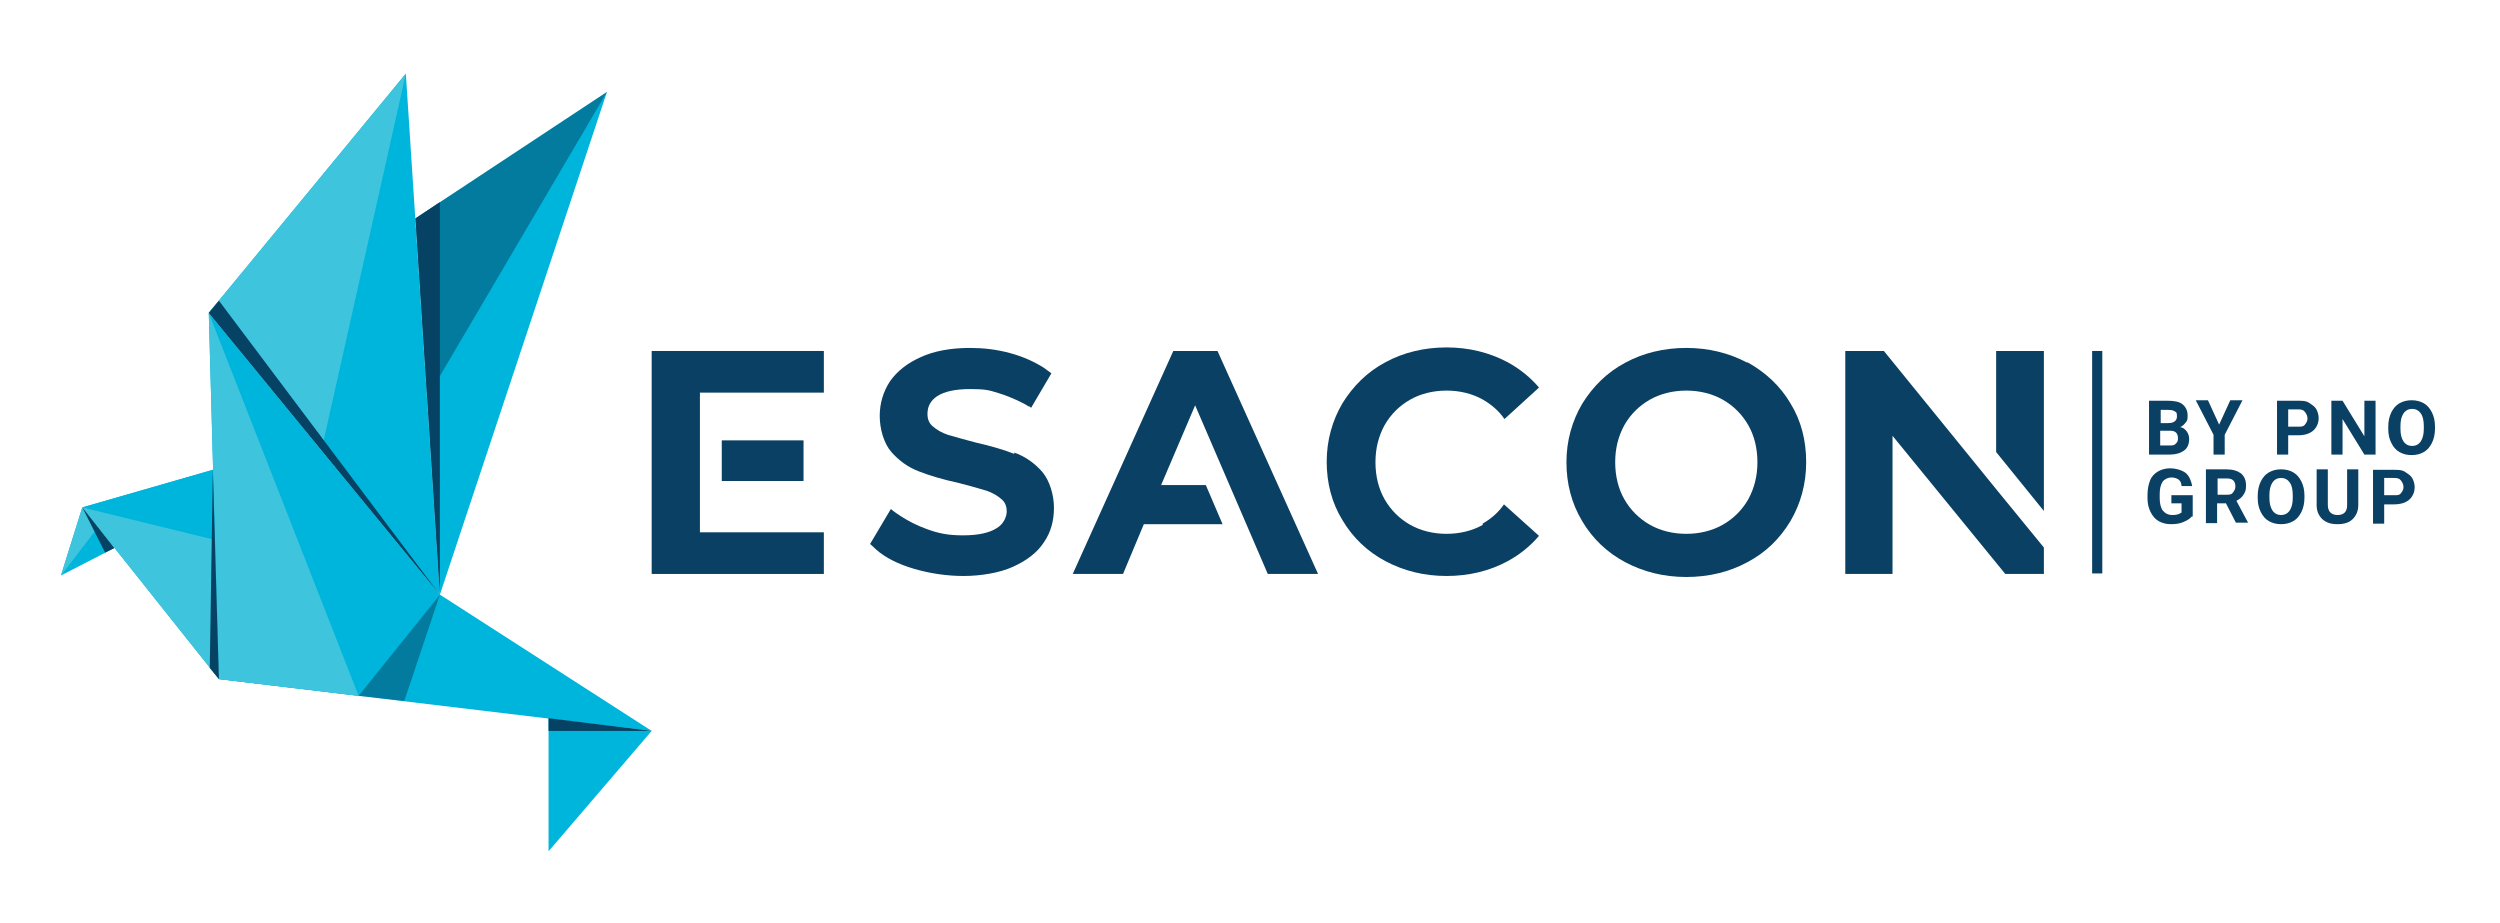 <?xml version="1.0" encoding="UTF-8"?>
<svg xmlns="http://www.w3.org/2000/svg" version="1.1" viewBox="0 0 492.2 181.7">
  <defs>
    <style>
      .cls-1 {
        fill: #3fc4dd;
      }

      .cls-2 {
        fill: #00b5db;
      }

      .cls-3 {
        opacity: .5;
      }

      .cls-3, .cls-4 {
        fill: #054264;
      }

      .cls-3, .cls-5 {
        isolation: isolate;
      }

      .cls-6 {
        fill: #0a4064;
      }
    </style>
  </defs>
  <!-- Generator: Adobe Illustrator 28.6.0, SVG Export Plug-In . SVG Version: 1.2.0 Build 709)  -->
  <g>
    <g id="Layer_1">
      <g id="Layer_1-2" data-name="Layer_1">
        <g>
          <polygon class="cls-6" points="128.3 113 162.2 113 162.2 104.8 137.8 104.8 137.8 77.3 162.2 77.3 162.2 69.1 128.3 69.1 128.3 113"></polygon>
          <rect class="cls-6" x="142.1" y="86.7" width="16.1" height="8"></rect>
          <path class="cls-6" d="M199.8,89.4c-2-.8-4.7-1.6-7.8-2.3-2.2-.6-4.1-1.1-5.4-1.5-1.2-.4-2.2-1-3-1.7-.7-.6-1-1.4-1-2.4,0-1.5.6-2.6,1.9-3.5,1.4-.9,3.5-1.4,6.5-1.4s3.7.2,5.6.8c2.6.8,5,2,5.9,2.6.3,0,.5.3.5.3l4-6.8s-.8-.6-1.5-1.1c-1.9-1.2-4.1-2.2-6.7-2.9-2.6-.7-5.2-1-7.8-1-3.8,0-7.1.6-9.7,1.8-2.7,1.2-4.7,2.8-6.1,4.8-1.3,2-2,4.3-2,6.8s.8,5.4,2.3,7.1,3.3,3,5.4,3.8c2,.8,4.7,1.6,7.9,2.3,2.3.6,4.1,1.1,5.4,1.5,1.2.4,2.2,1,3,1.7.7.6,1,1.4,1,2.4s-.6,2.5-2,3.3c-1.4.9-3.6,1.4-6.6,1.4s-4.9-.4-7.3-1.3c-3.7-1.3-6.9-3.8-6.9-3.9l-4.1,6.9s.6.5,1.2,1.1c1.8,1.6,4.4,2.9,7.5,3.8s6.4,1.4,9.7,1.4,7.1-.6,9.7-1.8c2.7-1.2,4.8-2.8,6.1-4.8,1.4-2,2-4.3,2-6.8s-.8-5.3-2.3-7.1c-1.5-1.7-3.3-3-5.5-3.8v.3Z"></path>
          <path class="cls-6" d="M344,71.4c-3.6-1.9-7.6-2.9-12-2.9s-8.5,1-12,2.9c-3.6,1.9-6.4,4.7-8.5,8.1-2,3.4-3.1,7.3-3.1,11.5s1,8.1,3.1,11.6c2,3.4,4.9,6.2,8.5,8.1s7.6,2.9,12,2.9,8.5-1,12-2.9c3.6-1.9,6.4-4.6,8.5-8.1,2-3.4,3.1-7.3,3.1-11.6s-1-8.2-3.1-11.6c-2-3.4-4.9-6.1-8.5-8.1h0ZM344.2,98.3c-1.2,2.1-2.9,3.8-5,5s-4.6,1.8-7.2,1.8-5.1-.6-7.2-1.8c-2.1-1.2-3.8-2.9-5-5s-1.8-4.6-1.8-7.3.6-5.1,1.8-7.3c1.2-2.1,2.9-3.8,5-5s4.6-1.8,7.2-1.8,5.1.6,7.2,1.8c2.1,1.2,3.8,2.9,5,5s1.8,4.6,1.8,7.3-.6,5.1-1.8,7.3Z"></path>
          <polygon class="cls-6" points="393 69.1 393 89 402.4 100.6 402.4 69.1 393 69.1"></polygon>
          <polygon class="cls-6" points="370.9 69.1 363.3 69.1 363.3 113 372.6 113 372.6 85.8 394.8 113 402.4 113 402.4 107.8 393 96.3 370.9 69.1"></polygon>
          <polygon class="cls-6" points="239.7 69.1 231 69.1 211.2 113 221.1 113 221.1 113 225.2 103.2 240.7 103.2 237.4 95.5 228.6 95.5 235.3 79.8 249.6 113 259.5 113 239.7 69.1 239.7 69.1"></polygon>
          <path class="cls-6" d="M292,103.3c-2.1,1.2-4.6,1.8-7.2,1.8s-5.1-.6-7.2-1.8c-2.1-1.2-3.8-2.9-5-5s-1.8-4.6-1.8-7.3.6-5.1,1.8-7.3c1.2-2.1,2.9-3.8,5-5s4.6-1.8,7.2-1.8,5.1.6,7.2,1.8c1.7,1,3.1,2.2,4.2,3.8l6.8-6.2c-1.7-2-3.8-3.7-6.2-5-3.6-1.9-7.6-2.9-12-2.9s-8.5,1-12,2.9c-3.6,1.9-6.4,4.7-8.5,8.1-2,3.4-3.1,7.3-3.1,11.5s1,8.1,3.1,11.5c2,3.4,4.9,6.2,8.5,8.1s7.6,2.9,12,2.9,8.5-1,12-2.9c2.4-1.3,4.5-3,6.2-5l-6.9-6.2c-1.1,1.6-2.5,2.8-4.2,3.8v.2Z"></path>
        </g>
        <g>
          <polygon class="cls-2" points="119.5 18.1 81.8 43 86.6 117.1 119.5 18.1"></polygon>
          <polygon class="cls-2" points="16.2 99.9 43.1 133.7 128.3 143.9 46.4 91.2 16.2 99.9"></polygon>
          <polygon class="cls-2" points="16.2 99.9 86.6 117.1 46.4 91.2 16.2 99.9"></polygon>
          <polygon class="cls-2" points="16.2 99.9 12 113.3 22.5 107.9 16.2 99.9"></polygon>
          <polygon class="cls-2" points="86.6 117.1 70.6 137 43.1 133.7 41.1 61.6 86.6 117.1"></polygon>
          <polygon class="cls-2" points="79.9 14.5 41.1 61.6 86.6 117.1 79.9 14.5"></polygon>
          <polygon class="cls-2" points="128.3 143.9 108 167.6 108 141.4 128.3 143.9"></polygon>
          <polygon class="cls-1" points="16.2 99.9 12 113.3 19.3 103.8 16.2 99.9"></polygon>
          <polygon class="cls-1" points="79.9 14.5 41.1 61.6 63.3 88.6 79.9 14.5"></polygon>
          <polygon class="cls-1" points="41.1 61.6 43.1 133.7 70.6 137 41.1 61.6"></polygon>
          <polygon class="cls-1" points="16.2 99.9 42.3 106.3 43.1 133.7 16.2 99.9"></polygon>
          <polygon class="cls-3" points="119.5 18.1 81.8 43 84.1 78.3 119.5 18.1"></polygon>
          <polygon class="cls-4" points="41.1 61.6 86.6 117.1 43.1 59.2 41.1 61.6"></polygon>
          <polygon class="cls-4" points="81.8 43 86.6 117.1 86.6 39.8 81.8 43"></polygon>
          <polygon class="cls-3" points="86.6 117.1 70.6 137 79.6 138 86.6 117.1"></polygon>
          <polygon class="cls-4" points="41.9 92.5 41.3 131.5 43.1 133.7 41.9 92.5"></polygon>
          <polygon class="cls-4" points="128.3 143.9 108 141.4 108 143.9 128.3 143.9"></polygon>
          <polygon class="cls-4" points="16.2 99.9 20.7 108.8 22.5 107.9 16.2 99.9"></polygon>
        </g>
        <g id="by_pNO_GROUP" class="cls-5">
          <g class="cls-5">
            <path class="cls-6" d="M423.1,89.5v-10.6h3.7c1.3,0,2.3.2,2.9.7s1,1.2,1,2.2-.1,1-.4,1.4-.6.7-1.1.9c.5,0,1,.4,1.3.8s.5.9.5,1.5c0,1-.3,1.8-1,2.3s-1.6.8-2.8.8c0,0-4.1,0-4.1,0ZM425.3,83.3h1.6c1.1,0,1.7-.5,1.7-1.3s-.1-.8-.4-1-.7-.3-1.3-.3h-1.5v2.7h-.1ZM425.3,84.8v2.9h1.9c.5,0,.9,0,1.2-.4.3-.2.4-.6.4-1,0-1-.5-1.5-1.5-1.5h-2Z"></path>
            <path class="cls-6" d="M436.9,83.6l2.2-4.8h2.4l-3.5,6.8v3.9h-2.2v-3.9l-3.5-6.8h2.4l2.2,4.8Z"></path>
            <path class="cls-6" d="M450.5,85.7v3.8h-2.2v-10.6h4.2c.8,0,1.5,0,2.1.4s1.1.7,1.4,1.2.5,1.2.5,1.8c0,1-.4,1.9-1.1,2.5s-1.7.9-3,.9c0,0-1.9,0-1.9,0ZM450.5,84h2c.6,0,1,0,1.3-.4s.5-.7.5-1.2-.2-.9-.5-1.3-.7-.5-1.3-.5h-2v3.3h0Z"></path>
            <path class="cls-6" d="M467.7,89.5h-2.2l-4.3-7v7h-2.2v-10.6h2.2l4.3,7v-7h2.2v10.6h0Z"></path>
            <path class="cls-6" d="M479.4,84.4c0,1-.2,2-.6,2.8s-.9,1.4-1.6,1.8-1.5.6-2.4.6-1.7-.2-2.4-.6-1.2-1-1.6-1.8-.6-1.7-.6-2.7v-.5c0-1,.2-2,.6-2.8s.9-1.4,1.6-1.8,1.5-.6,2.4-.6,1.7.2,2.4.6,1.2,1,1.6,1.8.6,1.7.6,2.8v.5h0ZM477.2,83.9c0-1.1-.2-2-.6-2.5-.4-.6-1-.9-1.7-.9s-1.3.3-1.7.9-.6,1.4-.6,2.5v.5c0,1.1.2,1.9.6,2.5s1,.9,1.7.9,1.3-.3,1.7-.9c.4-.6.6-1.4.6-2.5v-.5h0Z"></path>
          </g>
          <g class="cls-5">
            <path class="cls-6" d="M431.5,101.7c-.4.5-1,.8-1.7,1.1-.7.3-1.5.4-2.4.4s-1.7-.2-2.4-.6-1.2-1-1.6-1.8-.6-1.7-.6-2.7v-.7c0-1.1.2-2,.5-2.8s.9-1.4,1.6-1.8,1.5-.6,2.4-.6,2.2.3,3,.9c.7.6,1.1,1.5,1.3,2.6h-2.1c0-.6-.3-1.1-.6-1.3s-.8-.4-1.4-.4-1.3.3-1.7.8c-.4.6-.6,1.4-.6,2.5v.7c0,1.1.2,2,.6,2.5s1,.9,1.9.9,1.4-.2,1.8-.5v-1.8h-2v-1.6h4.2v4.2h-.2Z"></path>
            <path class="cls-6" d="M438.2,99.1h-1.7v3.9h-2.2v-10.6h4c1.3,0,2.2.3,2.9.8.7.6,1,1.4,1,2.4s-.2,1.3-.5,1.8-.8.9-1.4,1.2l2.3,4.3h0c0,0-2.4,0-2.4,0l-2-3.9h0ZM436.5,97.4h1.8c.6,0,1,0,1.3-.4s.5-.7.5-1.2-.1-.9-.4-1.2c-.3-.3-.7-.4-1.3-.4h-1.8v3.2h-.1Z"></path>
            <path class="cls-6" d="M453.7,98c0,1-.2,2-.6,2.8s-.9,1.4-1.6,1.8-1.5.6-2.4.6-1.7-.2-2.4-.6-1.2-1-1.6-1.8-.6-1.7-.6-2.7v-.5c0-1,.2-2,.6-2.8s.9-1.4,1.6-1.8,1.5-.6,2.4-.6,1.7.2,2.4.6,1.2,1,1.6,1.8.6,1.7.6,2.8v.5h0ZM451.4,97.5c0-1.1-.2-2-.6-2.5-.4-.6-1-.9-1.7-.9s-1.3.3-1.7.9c-.4.6-.6,1.4-.6,2.5v.5c0,1.1.2,1.9.6,2.5s1,.9,1.7.9,1.3-.3,1.7-.9c.4-.6.6-1.4.6-2.5v-.5h0Z"></path>
            <path class="cls-6" d="M464.3,92.4v7c0,1.2-.4,2.1-1.1,2.8s-1.7,1-3,1-2.2-.3-3-1c-.7-.7-1.1-1.6-1.1-2.7v-7.1h2.2v7c0,.7.2,1.2.5,1.5s.8.5,1.4.5c1.2,0,1.9-.6,1.9-1.9v-7.1s2.2,0,2.2,0Z"></path>
            <path class="cls-6" d="M469.4,99.3v3.8h-2.2v-10.6h4.2c.8,0,1.5,0,2.1.4s1.1.7,1.4,1.2.5,1.2.5,1.8c0,1-.4,1.9-1.1,2.5s-1.7.9-3,.9c0,0-1.9,0-1.9,0ZM469.4,97.5h2c.6,0,1,0,1.3-.4s.5-.7.5-1.2-.2-.9-.5-1.3-.7-.5-1.3-.5h-2v3.3h0Z"></path>
          </g>
        </g>
        <rect class="cls-6" x="411.9" y="69.1" width="2" height="43.8"></rect>
      </g>
    </g>
  </g>
</svg>
